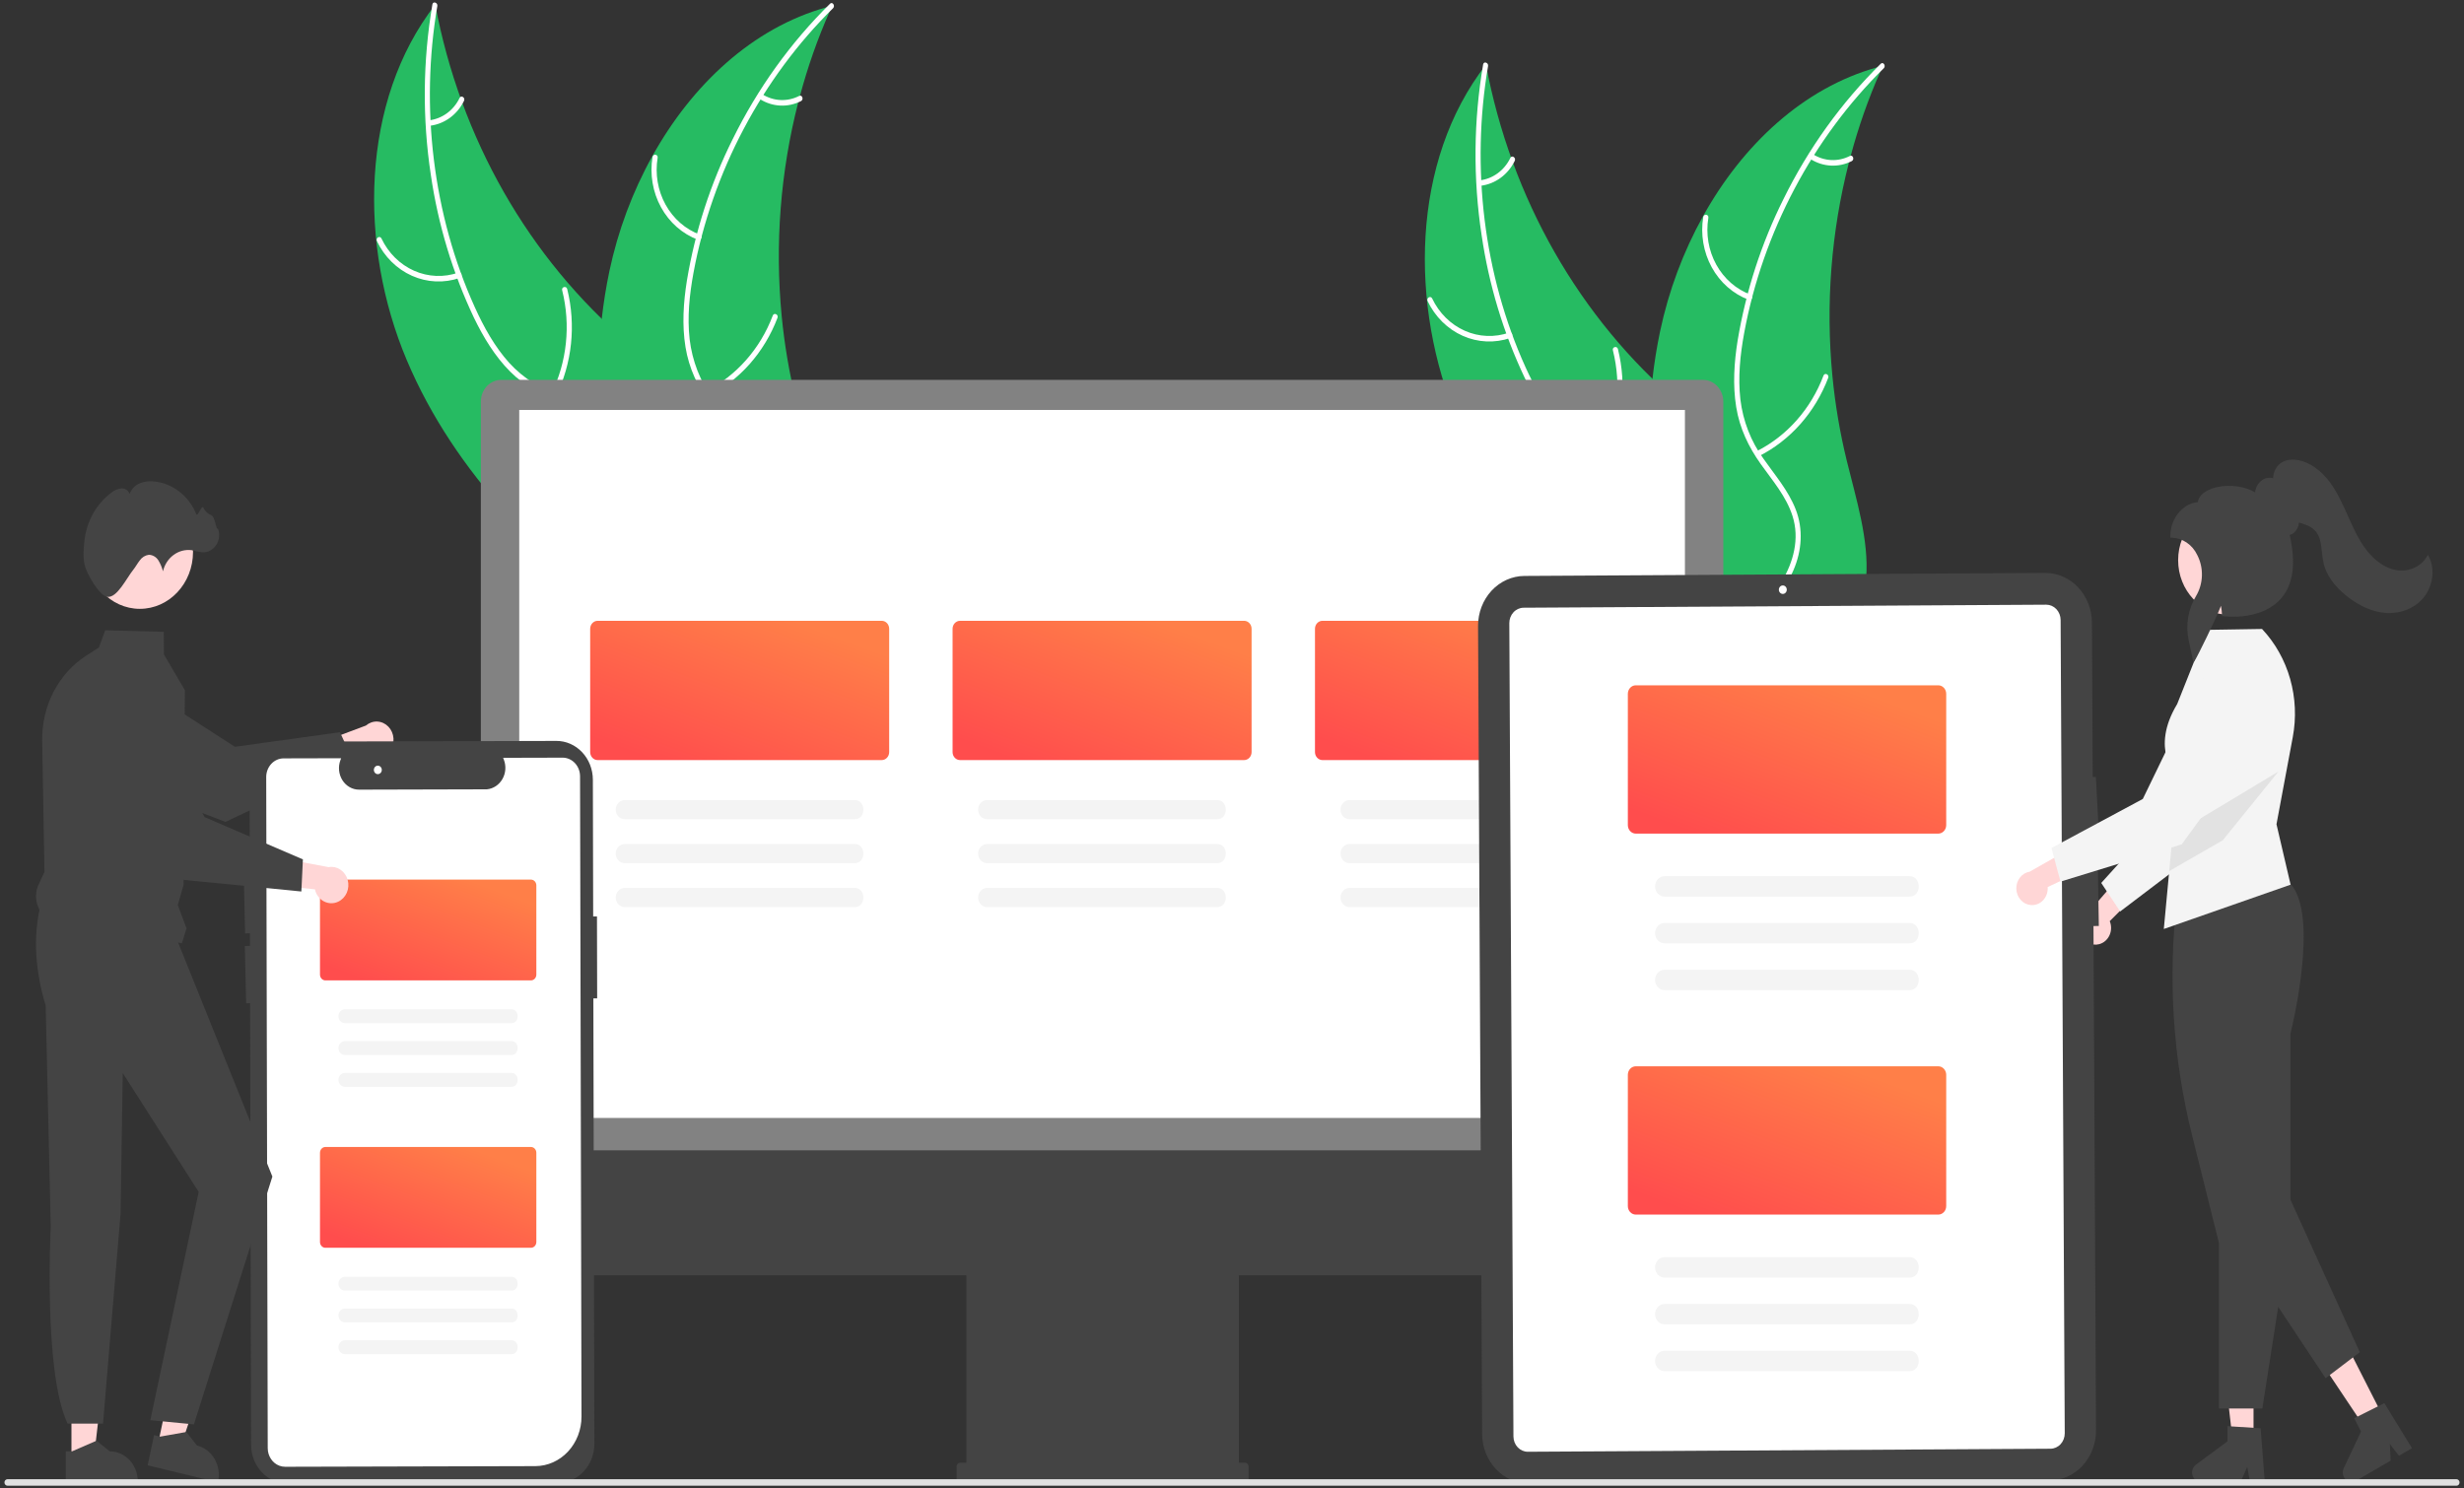 <svg width="442" height="267" viewBox="0 0 442 267" fill="none" xmlns="http://www.w3.org/2000/svg">
<rect x="0" y="0" width="442" height="267" fill="#333333" stroke="none"/>
<path d="M376.562 169.395C376.96 169.29 377.331 169.093 377.65 168.818C377.969 168.543 378.228 168.196 378.408 167.803C378.589 167.409 378.686 166.978 378.694 166.54C378.701 166.101 378.619 165.666 378.453 165.266L385.727 157.987L380.695 156.693L374.559 163.803C373.948 164.147 373.477 164.718 373.234 165.409C372.99 166.1 372.992 166.862 373.239 167.551C373.486 168.24 373.961 168.809 374.573 169.148C375.186 169.488 375.893 169.576 376.562 169.395Z" fill="#FFD6D6"/>
<path d="M380.32 163.531L376.928 158.413L389.669 144.312L392.628 122.085C392.774 120.986 393.145 119.935 393.713 119.007C394.281 118.079 395.034 117.296 395.917 116.714C396.8 116.132 397.792 115.765 398.822 115.639C399.853 115.513 400.897 115.632 401.879 115.986C403.654 116.629 405.118 117.998 405.95 119.794C406.782 121.59 406.915 123.665 406.318 125.565L398.77 149.529L380.32 163.531Z" fill="#F4F4F4"/>
<path d="M404.245 258.24H400.479L398.688 242.698L404.245 242.698L404.245 258.24Z" fill="#FFD6D6"/>
<path d="M406.269 265.891H403.597L403.12 263.191L401.899 265.891H394.812C394.472 265.891 394.141 265.775 393.868 265.559C393.594 265.344 393.392 265.04 393.291 264.693C393.19 264.346 393.195 263.974 393.306 263.63C393.417 263.287 393.627 262.99 393.907 262.783L399.566 258.601V255.872L405.519 256.252L406.269 265.891Z" fill="#444444"/>
<path d="M427.476 254.14L424.168 256.065L415.652 243.33L420.534 240.487L427.476 254.14Z" fill="#FFD6D6"/>
<path d="M432.672 259.824L430.325 261.19L428.701 259.063L428.833 262.059L422.609 265.684C422.31 265.857 421.968 265.925 421.631 265.875C421.295 265.826 420.982 265.663 420.738 265.41C420.494 265.157 420.332 264.827 420.276 264.468C420.22 264.11 420.272 263.742 420.425 263.417L423.528 256.849L422.309 254.452L427.708 251.741L432.672 259.824Z" fill="#444444"/>
<path d="M405.831 252.705H398.049V223.053L393.231 203.721C389.773 189.896 388.854 175.484 390.525 161.285L390.532 161.227L390.574 161.189C390.697 161.078 403.028 150.168 410.828 158.514C416.085 164.14 411.145 184.368 410.869 185.478V220.349L405.831 252.705Z" fill="#444444"/>
<path d="M405.811 112.889L405.77 112.845L395.847 113.007L390.55 126.312C385.645 134.462 390.335 139.098 390.664 139.832L389.726 149.833L389.122 156.285L388.152 166.673L410.894 158.723L408.364 147.88L411.287 132.24C411.936 128.781 411.776 125.205 410.821 121.829C409.865 118.452 408.144 115.381 405.811 112.889Z" fill="#F4F4F4"/>
<path d="M401.188 223.206L417.175 247.268L423.307 242.602L409.956 213.243L401.188 223.206Z" fill="#444444"/>
<path d="M399.881 110.303C404.941 110.303 409.042 105.915 409.042 100.501C409.042 95.087 404.941 90.699 399.881 90.699C394.822 90.699 390.721 95.087 390.721 100.501C390.721 105.915 394.822 110.303 399.881 110.303Z" fill="#FFD6D6"/>
<path opacity="0.1" d="M408.717 138.422L398.726 150.758L389.123 156.285L389.727 149.833L395.381 146.436L408.717 138.422Z" fill="#444444"/>
<path d="M393.465 118.871L392.605 114.841C392.323 113.492 392.295 112.096 392.525 110.736C392.754 109.376 393.236 108.079 393.941 106.921C394.589 105.829 394.95 104.57 394.986 103.278C395.023 101.985 394.733 100.706 394.148 99.574C393.716 98.659 393.059 97.888 392.249 97.341C391.439 96.795 390.505 96.495 389.547 96.473H389.318V96.229C389.318 92.714 391.878 90.233 394.258 90.091C394.344 89.359 394.829 88.704 395.673 88.183C397.688 86.94 401.584 86.67 404.528 88.327C404.582 87.791 404.771 87.281 405.074 86.851C405.378 86.421 405.784 86.087 406.251 85.884C406.734 85.704 407.255 85.672 407.755 85.791C407.798 84.91 408.138 84.075 408.712 83.442C409.525 82.599 410.829 82.279 412.29 82.561C414.296 82.951 416.274 84.319 417.859 86.413C419.264 88.27 420.239 90.458 421.182 92.574C422.11 94.655 423.069 96.807 424.459 98.629C425.982 100.625 427.869 101.919 429.773 102.271C431.993 102.682 434.271 101.704 435.314 99.893L435.521 99.534L435.71 99.905C436.881 102.208 436.402 105.373 434.57 107.43C432.927 109.275 430.349 110.215 427.676 109.942C425.413 109.712 423.13 108.682 420.891 106.883C418.667 105.096 417.292 103.121 416.803 101.012C416.667 100.36 416.568 99.699 416.51 99.033C416.358 97.638 416.215 96.321 415.413 95.352C414.693 94.48 413.578 94.102 412.589 93.817L412.395 93.761C412.36 94.154 412.245 94.534 412.058 94.874C411.871 95.214 411.618 95.507 411.314 95.731C411.132 95.849 410.932 95.931 410.724 95.975C411.87 100.912 411.399 104.692 409.322 107.212C405.815 111.466 399.078 110.591 398.793 110.552L398.603 110.526L398.593 110.321C398.568 109.773 398.505 109.227 398.406 108.688C397.441 111.176 394.194 117.756 393.76 118.419L393.465 118.871Z" fill="#444444"/>
<path d="M69.96 134.698C69.692 135.075 69.35 135.385 68.959 135.605C68.567 135.825 68.135 135.951 67.692 135.974C67.25 135.996 66.809 135.914 66.4 135.734C65.99 135.554 65.623 135.28 65.323 134.932L55.457 139.523L56.418 133.63L65.639 130.174C66.22 129.674 66.951 129.419 67.696 129.457C68.44 129.496 69.145 129.825 69.678 130.383C70.21 130.94 70.533 131.688 70.585 132.483C70.637 133.278 70.415 134.067 69.96 134.698V134.698Z" fill="#FFD6D6"/>
<path d="M63.375 136.538L40.46 147.46L40.411 147.442L14.294 137.483C12.348 136.395 10.865 134.553 10.148 132.333C9.431 130.113 9.534 127.684 10.436 125.542C10.936 124.359 11.664 123.303 12.573 122.443C13.482 121.583 14.551 120.938 15.71 120.552C16.868 120.166 18.09 120.047 19.295 120.202C20.5 120.358 21.66 120.785 22.699 121.455L42.135 133.983L60.982 131.369L63.375 136.538Z" fill="#444444"/>
<path d="M72.975 64.627C64.312 44.123 64.631 18.135 78.076 0.833C82.573 24.824 94.857 46.34 112.753 61.574C119.675 67.422 127.942 73.155 129.833 82.372C131.01 88.108 129.342 94.174 126.459 99.17C123.576 104.166 119.557 108.276 115.583 112.326L115.137 113.712C97.848 100.904 81.637 85.13 72.975 64.627Z" fill="#26BB62"/>
<path d="M78.45 1.083C75.356 19.212 77.654 38.516 85.175 55.125C86.801 58.716 88.742 62.208 91.341 65.096C93.895 67.89 97.102 69.901 100.628 70.921C103.898 71.943 107.353 72.583 110.334 74.437C113.476 76.391 115.426 79.671 116.185 83.432C117.114 88.033 116.443 92.718 115.638 97.274C114.744 102.333 113.741 107.573 115.036 112.659C115.193 113.275 114.29 113.5 114.134 112.885C111.88 104.036 116.262 95.309 115.649 86.413C115.363 82.262 113.907 78.178 110.58 75.773C107.672 73.669 104.109 73.006 100.79 72.003C97.305 70.949 94.175 69.339 91.512 66.668C88.787 63.937 86.714 60.519 85.01 56.989C81.2 48.952 78.595 40.324 77.29 31.421C75.749 21.268 75.841 10.909 77.564 0.791C77.671 0.164 78.556 0.461 78.45 1.083Z" fill="white"/>
<path d="M82.464 49.865C79.657 50.827 76.623 50.691 73.901 49.48C71.18 48.269 68.95 46.063 67.609 43.255C67.339 42.685 68.153 42.211 68.423 42.78C69.667 45.398 71.745 47.453 74.281 48.575C76.817 49.697 79.645 49.812 82.253 48.899C82.82 48.701 83.028 49.668 82.464 49.865L82.464 49.865Z" fill="white"/>
<path d="M98.906 70.637C101.711 64.932 102.402 58.305 100.843 52.078C100.689 51.461 101.591 51.237 101.746 51.853C103.357 58.336 102.624 65.23 99.694 71.16C99.414 71.725 98.628 71.199 98.906 70.637Z" fill="white"/>
<path d="M76.94 21.591C78.098 21.46 79.208 21.024 80.17 20.322C81.132 19.619 81.916 18.671 82.451 17.564C82.724 16.996 83.509 17.523 83.238 18.088C82.641 19.308 81.775 20.353 80.713 21.132C79.652 21.911 78.429 22.4 77.15 22.556C77.031 22.582 76.907 22.558 76.804 22.489C76.7 22.42 76.625 22.312 76.594 22.186C76.566 22.058 76.587 21.924 76.652 21.812C76.717 21.701 76.82 21.621 76.94 21.591Z" fill="white"/>
<path d="M149.276 1.034C149.115 1.394 148.954 1.754 148.797 2.122C146.656 6.976 144.888 12.009 143.51 17.17C143.397 17.567 143.289 17.971 143.187 18.371C139.99 30.843 138.984 43.841 140.221 56.706C140.718 61.824 141.578 66.895 142.793 71.874C144.473 78.75 146.805 86.063 146.278 92.929C146.231 93.646 146.142 94.359 146.012 95.064L116.754 114.187C116.667 114.194 116.584 114.209 116.497 114.217L115.361 115.038C115.282 114.786 115.205 114.523 115.125 114.27C115.078 114.124 115.038 113.974 114.992 113.828C114.963 113.729 114.934 113.63 114.902 113.543C114.893 113.51 114.883 113.477 114.877 113.452C114.846 113.364 114.825 113.28 114.798 113.199C114.362 111.729 113.935 110.253 113.516 108.77C113.512 108.763 113.512 108.763 113.515 108.752C110.354 97.45 108.047 85.766 107.471 74.079C107.454 73.728 107.432 73.369 107.429 73.009C107.196 67.739 107.367 62.458 107.939 57.218C108.26 54.35 108.718 51.502 109.308 48.683C110.848 41.404 113.449 34.428 117.014 28.013C124.124 15.226 134.976 5.015 148.258 1.307C148.598 1.212 148.932 1.121 149.276 1.034Z" fill="#26BB62"/>
<path d="M149.436 1.474C136.765 13.956 127.739 30.849 124.398 48.956C123.676 52.871 123.261 56.909 123.712 60.889C124.179 64.766 125.607 68.438 127.849 71.523C129.885 74.446 132.283 77.183 133.62 80.583C135.029 84.168 134.741 88.043 133.231 91.535C131.384 95.808 128.212 99.116 125.006 102.235C121.445 105.699 117.696 109.236 115.868 114.131C115.647 114.724 114.8 114.322 115.021 113.73C118.2 105.213 126.609 101.068 131.126 93.57C133.233 90.072 134.368 85.872 133.066 81.809C131.926 78.256 129.455 75.431 127.37 72.492C125.18 69.405 123.587 66.103 122.963 62.255C122.324 58.319 122.592 54.255 123.218 50.337C124.698 41.466 127.473 32.899 131.441 24.95C135.922 15.851 141.825 7.639 148.894 0.67C149.331 0.239 149.871 1.046 149.436 1.474V1.474Z" fill="white"/>
<path d="M125.194 43.009C122.412 41.97 120.065 39.906 118.574 37.186C117.082 34.466 116.543 31.267 117.052 28.161C117.157 27.533 118.074 27.678 117.969 28.307C117.49 31.199 117.993 34.178 119.386 36.708C120.78 39.238 122.973 41.151 125.569 42.102C126.133 42.31 125.755 43.216 125.194 43.009H125.194Z" fill="white"/>
<path d="M126.633 70.188C132.083 67.439 136.364 62.593 138.623 56.617C138.846 56.025 139.693 56.427 139.47 57.019C137.109 63.233 132.644 68.266 126.968 71.113C126.426 71.383 126.095 70.457 126.633 70.188Z" fill="white"/>
<path d="M136.691 16.876C137.689 17.518 138.821 17.885 139.985 17.944C141.148 18.002 142.307 17.751 143.357 17.212C143.895 16.933 144.225 17.86 143.691 18.137C142.528 18.726 141.248 19.003 139.963 18.941C138.677 18.879 137.425 18.481 136.316 17.782C136.206 17.726 136.121 17.627 136.077 17.506C136.033 17.384 136.034 17.249 136.08 17.128C136.13 17.009 136.223 16.915 136.337 16.867C136.451 16.82 136.579 16.823 136.691 16.876Z" fill="white"/>
<path d="M261.457 75.396C252.794 54.893 253.114 28.904 266.558 11.602C271.056 35.594 283.339 57.11 301.235 72.343C308.157 78.191 316.425 83.924 318.316 93.142C319.492 98.877 317.824 104.943 314.941 109.939C312.058 114.935 308.039 119.045 304.066 123.095L303.62 124.481C286.331 111.673 270.12 95.899 261.457 75.396Z" fill="#26BB62"/>
<path d="M266.934 11.853C263.84 29.981 266.139 49.285 273.659 65.895C275.285 69.486 277.226 72.977 279.826 75.865C282.38 78.659 285.586 80.671 289.112 81.691C292.382 82.712 295.837 83.352 298.818 85.206C301.96 87.161 303.91 90.44 304.669 94.201C305.599 98.803 304.928 103.487 304.122 108.044C303.228 113.103 302.225 118.343 303.52 123.428C303.677 124.045 302.775 124.269 302.618 123.654C300.364 114.805 304.746 106.079 304.134 97.182C303.848 93.031 302.391 88.947 299.065 86.542C296.156 84.439 292.593 83.776 289.274 82.772C285.789 81.718 282.659 80.108 279.996 77.438C277.272 74.706 275.198 71.289 273.494 67.758C269.684 59.721 267.08 51.093 265.775 42.19C264.233 32.038 264.326 21.678 266.049 11.56C266.155 10.934 267.04 11.23 266.934 11.853Z" fill="white"/>
<path d="M270.946 60.634C268.14 61.596 265.105 61.46 262.384 60.249C259.663 59.038 257.432 56.832 256.091 54.024C255.822 53.455 256.635 52.98 256.905 53.55C258.15 56.167 260.228 58.222 262.764 59.344C265.3 60.466 268.127 60.581 270.736 59.668C271.303 59.471 271.51 60.437 270.946 60.634V60.634Z" fill="white"/>
<path d="M287.389 81.406C290.193 75.701 290.885 69.074 289.326 62.848C289.171 62.231 290.074 62.006 290.228 62.622C291.839 69.105 291.106 76 288.176 81.93C287.896 82.495 287.111 81.968 287.389 81.406Z" fill="white"/>
<path d="M265.422 32.36C266.58 32.23 267.69 31.794 268.652 31.091C269.614 30.388 270.398 29.441 270.933 28.334C271.206 27.765 271.992 28.292 271.721 28.857C271.124 30.077 270.257 31.122 269.196 31.901C268.135 32.68 266.911 33.169 265.633 33.326C265.513 33.351 265.389 33.327 265.286 33.258C265.183 33.19 265.108 33.081 265.076 32.956C265.049 32.828 265.07 32.693 265.135 32.582C265.199 32.47 265.303 32.391 265.422 32.36Z" fill="white"/>
<path d="M337.758 11.803C337.597 12.164 337.436 12.524 337.279 12.891C335.139 17.746 333.371 22.778 331.992 27.939C331.88 28.337 331.771 28.741 331.67 29.141C328.472 41.612 327.466 54.611 328.704 67.475C329.2 72.594 330.06 77.665 331.276 82.644C332.955 89.52 335.287 96.832 334.761 103.698C334.714 104.415 334.625 105.129 334.495 105.834L305.237 124.956C305.15 124.964 305.067 124.979 304.979 124.987L303.844 125.807C303.764 125.555 303.687 125.292 303.608 125.04C303.561 124.894 303.521 124.744 303.474 124.598C303.445 124.499 303.416 124.4 303.385 124.313C303.375 124.28 303.366 124.247 303.36 124.221C303.328 124.134 303.308 124.049 303.28 123.969C302.844 122.499 302.417 121.022 301.999 119.54C301.995 119.533 301.995 119.533 301.997 119.521C298.836 108.219 296.53 96.536 295.954 84.849C295.937 84.497 295.915 84.138 295.911 83.778C295.679 78.509 295.849 73.228 296.421 67.988C296.743 65.12 297.2 62.271 297.791 59.453C299.331 52.173 301.931 45.198 305.497 38.783C312.606 25.996 323.459 15.784 336.741 12.076C337.081 11.982 337.414 11.891 337.758 11.803Z" fill="#26BB62"/>
<path d="M337.919 12.244C325.248 24.725 316.221 41.619 312.88 59.726C312.158 63.64 311.744 67.678 312.194 71.659C312.661 75.535 314.089 79.207 316.331 82.293C318.367 85.215 320.766 87.952 322.102 91.353C323.511 94.938 323.223 98.812 321.713 102.305C319.866 106.577 316.695 109.885 313.488 113.005C309.927 116.468 306.178 120.005 304.351 124.901C304.129 125.494 303.282 125.091 303.503 124.499C306.682 115.982 315.092 111.837 319.608 104.34C321.716 100.841 322.851 96.642 321.548 92.578C320.409 89.025 317.937 86.201 315.852 83.261C313.662 80.174 312.069 76.873 311.445 73.025C310.807 69.088 311.075 65.024 311.7 61.107C313.181 52.236 315.956 43.668 319.923 35.719C324.404 26.62 330.307 18.409 337.376 11.439C337.814 11.008 338.354 11.815 337.919 12.244V12.244Z" fill="white"/>
<path d="M313.676 53.779C310.894 52.739 308.548 50.675 307.056 47.955C305.565 45.236 305.025 42.037 305.534 38.931C305.639 38.303 306.557 38.448 306.451 39.077C305.972 41.968 306.475 44.948 307.869 47.477C309.262 50.007 311.455 51.92 314.051 52.872C314.615 53.08 314.237 53.985 313.676 53.779Z" fill="white"/>
<path d="M315.116 80.957C320.565 78.208 324.846 73.363 327.105 67.387C327.328 66.794 328.176 67.196 327.952 67.788C325.591 74.002 321.126 79.035 315.45 81.882C314.909 82.153 314.578 81.226 315.116 80.957Z" fill="white"/>
<path d="M325.174 27.645C326.172 28.287 327.304 28.654 328.467 28.713C329.631 28.771 330.789 28.52 331.84 27.981C332.377 27.703 332.708 28.63 332.174 28.906C331.011 29.496 329.731 29.772 328.445 29.71C327.159 29.648 325.907 29.251 324.799 28.552C324.689 28.495 324.603 28.396 324.56 28.275C324.516 28.153 324.517 28.019 324.562 27.898C324.613 27.778 324.705 27.684 324.819 27.637C324.934 27.59 325.061 27.593 325.174 27.645Z" fill="white"/>
<path d="M86.256 210.124H309.132V72.056C309.131 71.022 308.747 70.03 308.063 69.298C307.379 68.567 306.453 68.155 305.486 68.154H89.903C88.936 68.155 88.009 68.567 87.325 69.298C86.641 70.03 86.257 71.022 86.256 72.056V210.124Z" fill="#828282"/>
<path d="M302.245 73.551H93.141V200.576H302.245V73.551Z" fill="white"/>
<path d="M86.062 206.388V223.426C86.062 224.132 86.192 224.831 86.445 225.484C86.698 226.136 87.068 226.729 87.535 227.229C88.001 227.728 88.556 228.124 89.165 228.395C89.775 228.665 90.429 228.804 91.089 228.804H173.351V262.429H172.258C172.172 262.429 172.087 262.447 172.008 262.482C171.929 262.517 171.857 262.568 171.796 262.633C171.736 262.698 171.688 262.775 171.655 262.86C171.622 262.945 171.605 263.035 171.605 263.127V265.466C171.605 265.558 171.622 265.649 171.655 265.733C171.688 265.818 171.736 265.895 171.796 265.96C171.857 266.025 171.929 266.076 172.008 266.111C172.087 266.147 172.172 266.165 172.258 266.165H223.325C223.411 266.165 223.496 266.147 223.575 266.111C223.654 266.076 223.726 266.025 223.787 265.96C223.848 265.895 223.896 265.818 223.929 265.733C223.961 265.649 223.978 265.558 223.978 265.466V263.127C223.978 263.035 223.961 262.945 223.929 262.86C223.896 262.775 223.848 262.698 223.787 262.633C223.726 262.568 223.654 262.517 223.575 262.482C223.496 262.447 223.411 262.429 223.325 262.429H222.232V228.804H304.494C305.155 228.804 305.808 228.665 306.418 228.395C307.028 228.124 307.582 227.728 308.049 227.229C308.515 226.729 308.886 226.136 309.138 225.484C309.391 224.831 309.521 224.132 309.521 223.426V206.388L86.062 206.388Z" fill="#444444"/>
<path d="M158.164 136.37H107.207C106.851 136.369 106.511 136.218 106.26 135.949C106.009 135.681 105.868 135.316 105.867 134.936V112.812C105.868 112.432 106.009 112.068 106.26 111.799C106.511 111.531 106.851 111.38 107.207 111.379H158.164C158.519 111.38 158.859 111.531 159.11 111.799C159.362 112.068 159.503 112.432 159.503 112.812V134.936C159.503 135.316 159.362 135.681 159.11 135.949C158.859 136.218 158.519 136.369 158.164 136.37Z" fill="url(#paint0_linear_2140_43278)"/>
<path d="M153.312 146.983H112.058C111.632 146.983 111.223 146.802 110.922 146.479C110.62 146.157 110.451 145.719 110.451 145.263C110.451 144.807 110.62 144.369 110.922 144.047C111.223 143.724 111.632 143.543 112.058 143.543H153.312C155.384 143.512 155.405 147.014 153.312 146.983Z" fill="#F4F4F4"/>
<path d="M153.312 154.865H112.058C111.632 154.865 111.223 154.684 110.922 154.362C110.621 154.039 110.451 153.602 110.451 153.146C110.451 152.689 110.621 152.252 110.922 151.929C111.223 151.607 111.632 151.426 112.058 151.426H153.312C155.384 151.395 155.405 154.897 153.312 154.865Z" fill="#F4F4F4"/>
<path d="M153.312 162.748H112.058C111.632 162.748 111.223 162.567 110.922 162.244C110.62 161.922 110.451 161.484 110.451 161.028C110.451 160.572 110.62 160.135 110.922 159.812C111.223 159.489 111.632 159.308 112.058 159.308H153.312C155.384 159.277 155.405 162.779 153.312 162.748Z" fill="#F4F4F4"/>
<path d="M223.174 136.37H172.216C171.861 136.369 171.521 136.218 171.27 135.949C171.019 135.681 170.877 135.316 170.877 134.936V112.812C170.877 112.432 171.019 112.068 171.27 111.799C171.521 111.531 171.861 111.38 172.216 111.379H223.174C223.529 111.38 223.869 111.531 224.12 111.799C224.371 112.068 224.513 112.432 224.513 112.812V134.936C224.513 135.316 224.371 135.681 224.12 135.949C223.869 136.218 223.529 136.369 223.174 136.37Z" fill="url(#paint1_linear_2140_43278)"/>
<path d="M218.319 146.983H177.066C176.64 146.983 176.231 146.802 175.93 146.479C175.628 146.157 175.459 145.719 175.459 145.263C175.459 144.807 175.628 144.369 175.93 144.047C176.231 143.724 176.64 143.543 177.066 143.543H218.319C220.392 143.512 220.413 147.014 218.319 146.983Z" fill="#F4F4F4"/>
<path d="M218.319 154.865H177.066C176.64 154.865 176.231 154.684 175.93 154.362C175.628 154.039 175.459 153.602 175.459 153.146C175.459 152.689 175.628 152.252 175.93 151.929C176.231 151.607 176.64 151.426 177.066 151.426H218.319C220.392 151.395 220.413 154.897 218.319 154.865Z" fill="#F4F4F4"/>
<path d="M218.319 162.748H177.066C176.64 162.748 176.231 162.567 175.93 162.244C175.628 161.922 175.459 161.484 175.459 161.028C175.459 160.572 175.628 160.135 175.93 159.812C176.231 159.489 176.64 159.308 177.066 159.308H218.319C220.392 159.277 220.413 162.779 218.319 162.748Z" fill="#F4F4F4"/>
<path d="M288.181 136.37H237.224C236.869 136.369 236.529 136.218 236.278 135.949C236.026 135.681 235.885 135.316 235.885 134.936V112.812C235.885 112.432 236.026 112.068 236.278 111.799C236.529 111.531 236.869 111.38 237.224 111.379H288.181C288.537 111.38 288.877 111.531 289.128 111.799C289.379 112.068 289.52 112.432 289.521 112.812V134.936C289.52 135.316 289.379 135.681 289.128 135.949C288.877 136.218 288.537 136.369 288.181 136.37Z" fill="url(#paint2_linear_2140_43278)"/>
<path d="M283.329 146.983H242.076C241.65 146.983 241.241 146.802 240.939 146.479C240.638 146.157 240.469 145.719 240.469 145.263C240.469 144.807 240.638 144.369 240.939 144.047C241.241 143.724 241.65 143.543 242.076 143.543H283.329C285.402 143.512 285.423 147.014 283.329 146.983Z" fill="#F4F4F4"/>
<path d="M283.33 154.865H242.077C241.651 154.865 241.243 154.683 240.942 154.361C240.642 154.038 240.473 153.601 240.473 153.146C240.473 152.69 240.642 152.253 240.942 151.93C241.243 151.608 241.651 151.426 242.077 151.426H283.33C285.403 151.395 285.424 154.897 283.33 154.865Z" fill="#F4F4F4"/>
<path d="M283.329 162.748H242.076C241.65 162.748 241.241 162.567 240.939 162.244C240.638 161.922 240.469 161.484 240.469 161.028C240.469 160.572 240.638 160.135 240.939 159.812C241.241 159.489 241.65 159.308 242.076 159.308H283.329C285.402 159.277 285.423 162.779 283.329 162.748Z" fill="#F4F4F4"/>
<path d="M375.258 111.678L375.397 139.409L375.965 139.374L376.505 149.641L375.45 149.703L375.479 155.871L376.324 155.853L376.495 166.128L375.534 166.147L375.991 256.638C376.001 259.007 375.132 261.284 373.575 262.968C372.018 264.653 369.899 265.608 367.685 265.623L274.268 266.165C272.053 266.176 269.925 265.246 268.351 263.579C266.777 261.913 265.884 259.646 265.87 257.277L265.137 112.317C265.127 109.948 265.996 107.671 267.553 105.986C269.11 104.302 271.229 103.347 273.443 103.332L366.86 102.79C369.074 102.78 371.202 103.71 372.776 105.377C374.35 107.043 375.243 109.309 375.258 111.678Z" fill="#444444"/>
<path d="M367.82 259.922L274.074 260.466C273.391 260.469 272.736 260.182 272.25 259.669C271.765 259.155 271.49 258.457 271.486 257.726L270.746 111.803C270.743 111.072 271.011 110.371 271.491 109.852C271.971 109.332 272.624 109.038 273.307 109.033L367.053 108.489C367.735 108.486 368.391 108.773 368.876 109.286C369.362 109.8 369.637 110.499 369.641 111.229L370.381 257.152C370.384 257.883 370.116 258.584 369.636 259.104C369.156 259.623 368.503 259.917 367.82 259.922Z" fill="white"/>
<path d="M319.808 106.559C320.2 106.559 320.519 106.218 320.519 105.798C320.519 105.379 320.2 105.038 319.808 105.038C319.416 105.038 319.098 105.379 319.098 105.798C319.098 106.218 319.416 106.559 319.808 106.559Z" fill="white"/>
<path d="M347.691 149.562H293.434C293.056 149.561 292.693 149.4 292.426 149.114C292.159 148.828 292.008 148.44 292.008 148.036V124.479C292.008 124.074 292.159 123.686 292.426 123.4C292.693 123.114 293.056 122.953 293.434 122.953H347.691C348.069 122.953 348.432 123.114 348.699 123.4C348.967 123.686 349.117 124.074 349.117 124.479V148.036C349.117 148.44 348.967 148.828 348.699 149.114C348.432 149.4 348.069 149.561 347.691 149.562Z" fill="url(#paint3_linear_2140_43278)"/>
<path d="M342.525 160.862H298.6C298.146 160.862 297.711 160.669 297.39 160.326C297.069 159.982 296.889 159.517 296.889 159.031C296.889 158.545 297.069 158.08 297.39 157.736C297.711 157.393 298.146 157.2 298.6 157.2H342.525C344.732 157.167 344.754 160.896 342.525 160.862Z" fill="#F4F4F4"/>
<path d="M342.524 169.255H298.599C298.146 169.255 297.711 169.061 297.391 168.718C297.071 168.375 296.891 167.909 296.891 167.424C296.891 166.939 297.071 166.474 297.391 166.13C297.711 165.787 298.146 165.594 298.599 165.593H342.524C344.731 165.56 344.753 169.289 342.524 169.255Z" fill="#F4F4F4"/>
<path d="M342.525 177.648H298.6C298.146 177.648 297.711 177.455 297.39 177.112C297.069 176.768 296.889 176.303 296.889 175.817C296.889 175.331 297.069 174.866 297.39 174.522C297.711 174.179 298.146 173.986 298.6 173.986H342.525C344.732 173.953 344.754 177.681 342.525 177.648Z" fill="#F4F4F4"/>
<path d="M347.691 217.916H293.434C293.056 217.915 292.693 217.754 292.426 217.468C292.159 217.182 292.008 216.794 292.008 216.39V192.833C292.008 192.428 292.159 192.04 292.426 191.754C292.693 191.468 293.056 191.307 293.434 191.307H347.691C348.069 191.307 348.432 191.468 348.699 191.754C348.967 192.04 349.117 192.428 349.117 192.833V216.39C349.117 216.794 348.967 217.182 348.699 217.468C348.432 217.754 348.069 217.915 347.691 217.916Z" fill="url(#paint4_linear_2140_43278)"/>
<path d="M342.525 229.216H298.6C298.146 229.216 297.711 229.023 297.39 228.68C297.069 228.336 296.889 227.87 296.889 227.385C296.889 226.899 297.069 226.433 297.39 226.09C297.711 225.747 298.146 225.554 298.6 225.554H342.525C344.732 225.521 344.754 229.249 342.525 229.216Z" fill="#F4F4F4"/>
<path d="M342.524 237.609H298.599C298.146 237.608 297.711 237.415 297.391 237.072C297.071 236.728 296.891 236.263 296.891 235.778C296.891 235.293 297.071 234.827 297.391 234.484C297.711 234.141 298.146 233.947 298.599 233.947H342.524C344.731 233.914 344.753 237.642 342.524 237.609Z" fill="#F4F4F4"/>
<path d="M342.525 246.002H298.6C298.146 246.002 297.711 245.809 297.39 245.466C297.069 245.122 296.889 244.657 296.889 244.171C296.889 243.685 297.069 243.22 297.39 242.876C297.711 242.533 298.146 242.34 298.6 242.34H342.525C344.732 242.307 344.754 246.035 342.525 246.002Z" fill="#F4F4F4"/>
<path d="M106.619 259.044L106.439 179.128L107.12 179.126L107.087 164.427L106.406 164.43L106.35 139.893C106.348 138.976 106.177 138.069 105.848 137.223C105.518 136.378 105.036 135.61 104.429 134.963C103.822 134.317 103.102 133.805 102.31 133.456C101.518 133.107 100.669 132.929 99.813 132.931L51.281 133.056C50.424 133.059 49.576 133.241 48.786 133.594C47.995 133.947 47.278 134.463 46.673 135.112C46.069 135.762 45.591 136.532 45.265 137.38C44.939 138.227 44.772 139.135 44.774 140.052L44.813 157.16L43.728 157.189L43.968 167.466L44.836 167.442L44.841 169.71L43.917 169.735L44.157 180.011L44.864 179.992L45.043 259.203C45.044 260.12 45.214 261.027 45.543 261.874C45.872 262.721 46.354 263.489 46.961 264.136C47.569 264.783 48.289 265.295 49.082 265.643C49.875 265.991 50.724 266.169 51.581 266.165L100.113 266.039C101.842 266.033 103.498 265.292 104.718 263.981C105.938 262.67 106.621 260.894 106.619 259.044Z" fill="#444444"/>
<path d="M50.098 262.966C49.493 262.734 48.969 262.307 48.599 261.745C48.228 261.183 48.028 260.512 48.026 259.824L47.754 139.415C47.752 138.528 48.079 137.677 48.664 137.048C49.249 136.42 50.043 136.065 50.871 136.063L61.198 136.037L61.07 136.374C60.848 136.96 60.764 137.595 60.826 138.224C60.888 138.852 61.093 139.455 61.423 139.979C61.754 140.503 62.2 140.931 62.722 141.227C63.244 141.523 63.826 141.677 64.417 141.676L87.334 141.616C87.904 141.563 88.455 141.367 88.941 141.044C89.428 140.721 89.836 140.279 90.134 139.756C90.427 139.241 90.602 138.66 90.645 138.059C90.689 137.458 90.599 136.855 90.382 136.298L90.253 135.962L100.919 135.934C101.748 135.933 102.543 136.284 103.13 136.909C103.718 137.534 104.049 138.383 104.052 139.27L104.312 254.15C104.314 256.502 103.445 258.76 101.894 260.427C100.343 262.094 98.238 263.035 96.039 263.044L51.158 263.16C50.797 263.161 50.439 263.096 50.098 262.966Z" fill="white"/>
<path d="M67.777 138.891C68.169 138.891 68.487 138.55 68.487 138.131C68.487 137.711 68.169 137.37 67.777 137.37C67.385 137.37 67.066 137.711 67.066 138.131C67.066 138.55 67.385 138.891 67.777 138.891Z" fill="white"/>
<path d="M95.242 175.896H58.37C58.113 175.896 57.866 175.786 57.685 175.592C57.503 175.398 57.401 175.134 57.4 174.859V158.85C57.401 158.575 57.503 158.312 57.685 158.117C57.866 157.923 58.113 157.813 58.37 157.813H95.242C95.499 157.813 95.745 157.923 95.927 158.117C96.108 158.312 96.21 158.575 96.211 158.85V174.859C96.21 175.134 96.108 175.398 95.927 175.592C95.745 175.786 95.499 175.896 95.242 175.896Z" fill="url(#paint5_linear_2140_43278)"/>
<path d="M91.73 183.575H61.88C61.727 183.576 61.576 183.544 61.434 183.481C61.293 183.419 61.164 183.327 61.056 183.212C60.948 183.096 60.862 182.959 60.804 182.808C60.745 182.657 60.715 182.495 60.715 182.331C60.715 182.167 60.745 182.005 60.804 181.854C60.862 181.703 60.948 181.566 61.056 181.45C61.164 181.335 61.293 181.243 61.434 181.181C61.576 181.118 61.727 181.086 61.88 181.087H91.73C93.23 181.064 93.245 183.598 91.73 183.575Z" fill="#F4F4F4"/>
<path d="M91.73 189.279H61.88C61.571 189.279 61.276 189.148 61.057 188.915C60.839 188.681 60.717 188.365 60.717 188.035C60.717 187.705 60.839 187.388 61.057 187.155C61.276 186.922 61.571 186.79 61.88 186.79H91.73C93.23 186.768 93.245 189.302 91.73 189.279Z" fill="#F4F4F4"/>
<path d="M91.73 194.983H61.88C61.727 194.983 61.576 194.951 61.434 194.889C61.293 194.826 61.164 194.735 61.056 194.619C60.948 194.504 60.862 194.366 60.804 194.215C60.745 194.064 60.715 193.902 60.715 193.738C60.715 193.575 60.745 193.413 60.804 193.262C60.862 193.11 60.948 192.973 61.056 192.858C61.164 192.742 61.293 192.65 61.434 192.588C61.576 192.526 61.727 192.494 61.88 192.494H91.73C93.23 192.472 93.245 195.005 91.73 194.983Z" fill="#F4F4F4"/>
<path d="M95.242 223.869H58.37C58.113 223.869 57.866 223.759 57.685 223.565C57.503 223.37 57.401 223.107 57.4 222.832V206.823C57.401 206.548 57.503 206.285 57.685 206.09C57.866 205.896 58.113 205.786 58.37 205.786H95.242C95.499 205.786 95.745 205.896 95.927 206.09C96.108 206.285 96.21 206.548 96.211 206.823V222.832C96.21 223.107 96.108 223.37 95.927 223.565C95.745 223.759 95.499 223.869 95.242 223.869Z" fill="url(#paint6_linear_2140_43278)"/>
<path d="M91.73 231.548H61.88C61.727 231.549 61.576 231.517 61.434 231.454C61.293 231.392 61.164 231.3 61.056 231.185C60.948 231.069 60.862 230.932 60.804 230.781C60.745 230.63 60.715 230.467 60.715 230.304C60.715 230.14 60.745 229.978 60.804 229.827C60.862 229.676 60.948 229.539 61.056 229.423C61.164 229.307 61.293 229.216 61.434 229.153C61.576 229.091 61.727 229.059 61.88 229.059H91.73C93.23 229.037 93.245 231.571 91.73 231.548Z" fill="#F4F4F4"/>
<path d="M91.73 237.252H61.88C61.571 237.252 61.276 237.121 61.057 236.887C60.839 236.654 60.717 236.338 60.717 236.007C60.717 235.677 60.839 235.361 61.057 235.128C61.276 234.894 61.571 234.763 61.88 234.763H91.73C93.23 234.741 93.245 237.275 91.73 237.252Z" fill="#F4F4F4"/>
<path d="M91.73 242.956H61.88C61.727 242.956 61.576 242.924 61.434 242.862C61.293 242.799 61.164 242.708 61.056 242.592C60.948 242.476 60.862 242.339 60.804 242.188C60.745 242.037 60.715 241.875 60.715 241.711C60.715 241.547 60.745 241.385 60.804 241.234C60.862 241.083 60.948 240.946 61.056 240.83C61.164 240.715 61.293 240.623 61.434 240.561C61.576 240.498 61.727 240.466 61.88 240.467H91.73C93.23 240.444 93.245 242.978 91.73 242.956Z" fill="#F4F4F4"/>
<path d="M12.817 261.792L16.824 261.791L18.73 245.256H12.816L12.817 261.792Z" fill="#FFD6D6"/>
<path d="M11.795 260.392L12.923 260.392L17.325 258.476L19.685 260.391H19.685C21.019 260.391 22.298 260.958 23.241 261.967C24.184 262.976 24.714 264.345 24.714 265.772V265.946L11.795 265.947L11.795 260.392Z" fill="#444444"/>
<path d="M28.342 259.09L32.25 260.034L37.513 244.354L31.745 242.96L28.342 259.09Z" fill="#FFD6D6"/>
<path d="M27.634 257.483L28.734 257.749L33.423 256.918L35.33 259.343L35.33 259.343C36.631 259.657 37.762 260.512 38.474 261.718C39.186 262.925 39.421 264.384 39.127 265.776L39.092 265.947L26.49 262.902L27.634 257.483Z" fill="#444444"/>
<path d="M7.743 160.701C5.864 166.763 6.063 173.343 8.194 180.405L9.105 220.168C9.105 220.168 7.748 246.244 12.128 255.419H18.481L21.626 217.787L22.021 192.527L35.641 213.838L26.966 254.804L34.785 255.552L48.861 211.094L31.494 167.962L7.743 160.701Z" fill="#444444"/>
<path d="M32.627 169.235L9.527 165.282C8.921 165.074 8.365 164.729 7.895 164.269C7.426 163.81 7.055 163.247 6.808 162.619C6.562 161.992 6.444 161.315 6.465 160.635C6.486 159.954 6.644 159.287 6.929 158.678L7.976 156.436L7.569 132.88C7.52 129.816 8.226 126.792 9.616 124.113C11.006 121.433 13.031 119.193 15.487 117.616L17.74 116.175L18.878 113.082L29.376 113.356L29.406 117.413L33.166 123.827L33.165 123.854L32.929 158.767L31.893 162.37L33.46 166.561L32.627 169.235Z" fill="#444444"/>
<path d="M25.087 109.235C30.354 109.235 34.625 104.666 34.625 99.029C34.625 93.393 30.354 88.823 25.087 88.823C19.819 88.823 15.549 93.393 15.549 99.029C15.549 104.666 19.819 109.235 25.087 109.235Z" fill="#FFD6D6"/>
<path d="M15.156 101.254C14.871 99.972 15.002 98.167 15.162 96.876C15.368 95.173 15.906 93.536 16.741 92.07C17.576 90.604 18.69 89.342 20.01 88.366C20.516 87.955 21.118 87.699 21.75 87.626C22.065 87.598 22.381 87.677 22.653 87.853C22.924 88.028 23.136 88.291 23.259 88.604C23.418 88.179 23.657 87.793 23.961 87.471C24.265 87.149 24.627 86.897 25.025 86.73C25.825 86.402 26.686 86.278 27.539 86.368C29.192 86.513 30.777 87.135 32.126 88.167C33.475 89.2 34.538 90.603 35.202 92.23C35.457 92.877 36.169 90.485 36.492 91.097C36.788 91.733 37.306 92.219 37.933 92.452C38.566 92.641 38.823 95.43 39.072 94.779C39.265 95.26 39.341 95.785 39.293 96.305C39.246 96.826 39.076 97.325 38.8 97.757C38.523 98.188 38.149 98.538 37.712 98.773C37.276 99.008 36.791 99.121 36.302 99.101C35.664 99.013 35.031 98.883 34.407 98.713C33.261 98.559 32.102 98.858 31.149 99.555C30.196 100.253 29.515 101.299 29.233 102.497C29.059 101.801 28.781 101.139 28.409 100.537C28.221 100.237 27.968 99.99 27.673 99.817C27.377 99.643 27.047 99.547 26.709 99.537C26.387 99.577 26.076 99.686 25.794 99.859C25.513 100.033 25.268 100.265 25.074 100.543C24.654 101.071 24.338 101.686 23.915 102.211C22.674 103.751 20.995 107.341 19.227 107.08C17.831 106.873 15.544 103.005 15.156 101.254Z" fill="#444444"/>
<path d="M60.645 161.786C60.239 161.974 59.799 162.066 59.357 162.053C58.914 162.04 58.48 161.924 58.084 161.712C57.688 161.5 57.341 161.198 57.066 160.826C56.791 160.455 56.595 160.024 56.493 159.563L45.789 158.406L49.32 153.768L58.944 155.578C59.678 155.446 60.433 155.606 61.065 156.029C61.697 156.452 62.161 157.108 62.371 157.874C62.581 158.639 62.521 159.459 62.203 160.181C61.885 160.902 61.33 161.473 60.645 161.786Z" fill="#FFD6D6"/>
<path d="M54.06 159.946L29.08 157.483L29.046 157.441L10.815 135.089C9.615 133.122 9.163 130.739 9.552 128.427C9.941 126.115 11.141 124.05 12.906 122.654C13.883 121.884 15.001 121.344 16.187 121.069C17.373 120.795 18.6 120.792 19.787 121.061C20.974 121.331 22.095 121.866 23.074 122.632C24.054 123.398 24.871 124.377 25.472 125.506L36.7 146.603L54.335 154.185L54.06 159.946Z" fill="#444444"/>
<path d="M440.657 266.557H1.34C1.196 266.556 1.058 266.494 0.956 266.385C0.854 266.276 0.797 266.128 0.797 265.974C0.797 265.819 0.854 265.671 0.956 265.562C1.058 265.453 1.196 265.391 1.34 265.391H440.657C440.802 265.391 440.94 265.452 441.042 265.562C441.145 265.671 441.202 265.819 441.202 265.974C441.202 266.128 441.145 266.277 441.042 266.386C440.94 266.495 440.802 266.557 440.657 266.557Z" fill="#E0E0E0"/>
<path d="M364.258 162.375C364.665 162.417 365.077 162.363 365.463 162.216C365.849 162.069 366.201 161.834 366.492 161.526C366.784 161.219 367.01 160.846 367.152 160.435C367.295 160.024 367.352 159.585 367.319 159.148L376.434 154.854L372.086 151.852L364.097 156.389C363.414 156.497 362.793 156.87 362.35 157.435C361.907 158.001 361.673 158.721 361.693 159.459C361.712 160.196 361.984 160.901 362.457 161.438C362.93 161.976 363.571 162.309 364.258 162.375V162.375Z" fill="#FFD6D6"/>
<path d="M369.617 158.172L367.998 152.142L384.382 143.346L394.048 123.418C394.525 122.433 395.2 121.573 396.023 120.898C396.847 120.223 397.799 119.751 398.812 119.514C399.826 119.278 400.875 119.282 401.887 119.529C402.898 119.775 403.846 120.256 404.664 120.939C406.14 122.173 407.098 123.984 407.328 125.973C407.558 127.962 407.041 129.968 405.891 131.55L391.357 151.491L369.617 158.172Z" fill="#F4F4F4"/>
<defs>
<linearGradient id="paint0_linear_2140_43278" x1="116.138" y1="136.032" x2="127.478" y2="105.742" gradientUnits="userSpaceOnUse">
<stop stop-color="#FF4D4D"/>
<stop offset="1" stop-color="#FF7F48"/>
</linearGradient>
<linearGradient id="paint1_linear_2140_43278" x1="181.148" y1="136.032" x2="192.487" y2="105.742" gradientUnits="userSpaceOnUse">
<stop stop-color="#FF4D4D"/>
<stop offset="1" stop-color="#FF7F48"/>
</linearGradient>
<linearGradient id="paint2_linear_2140_43278" x1="246.156" y1="136.032" x2="257.495" y2="105.742" gradientUnits="userSpaceOnUse">
<stop stop-color="#FF4D4D"/>
<stop offset="1" stop-color="#FF7F48"/>
</linearGradient>
<linearGradient id="paint3_linear_2140_43278" x1="302.944" y1="149.202" x2="315.018" y2="116.951" gradientUnits="userSpaceOnUse">
<stop stop-color="#FF4D4D"/>
<stop offset="1" stop-color="#FF7F48"/>
</linearGradient>
<linearGradient id="paint4_linear_2140_43278" x1="302.944" y1="217.556" x2="315.018" y2="185.305" gradientUnits="userSpaceOnUse">
<stop stop-color="#FF4D4D"/>
<stop offset="1" stop-color="#FF7F48"/>
</linearGradient>
<linearGradient id="paint5_linear_2140_43278" x1="64.832" y1="175.651" x2="73.037" y2="153.734" gradientUnits="userSpaceOnUse">
<stop stop-color="#FF4D4D"/>
<stop offset="1" stop-color="#FF7F48"/>
</linearGradient>
<linearGradient id="paint6_linear_2140_43278" x1="64.832" y1="223.624" x2="73.037" y2="201.707" gradientUnits="userSpaceOnUse">
<stop stop-color="#FF4D4D"/>
<stop offset="1" stop-color="#FF7F48"/>
</linearGradient>
</defs>
</svg>
